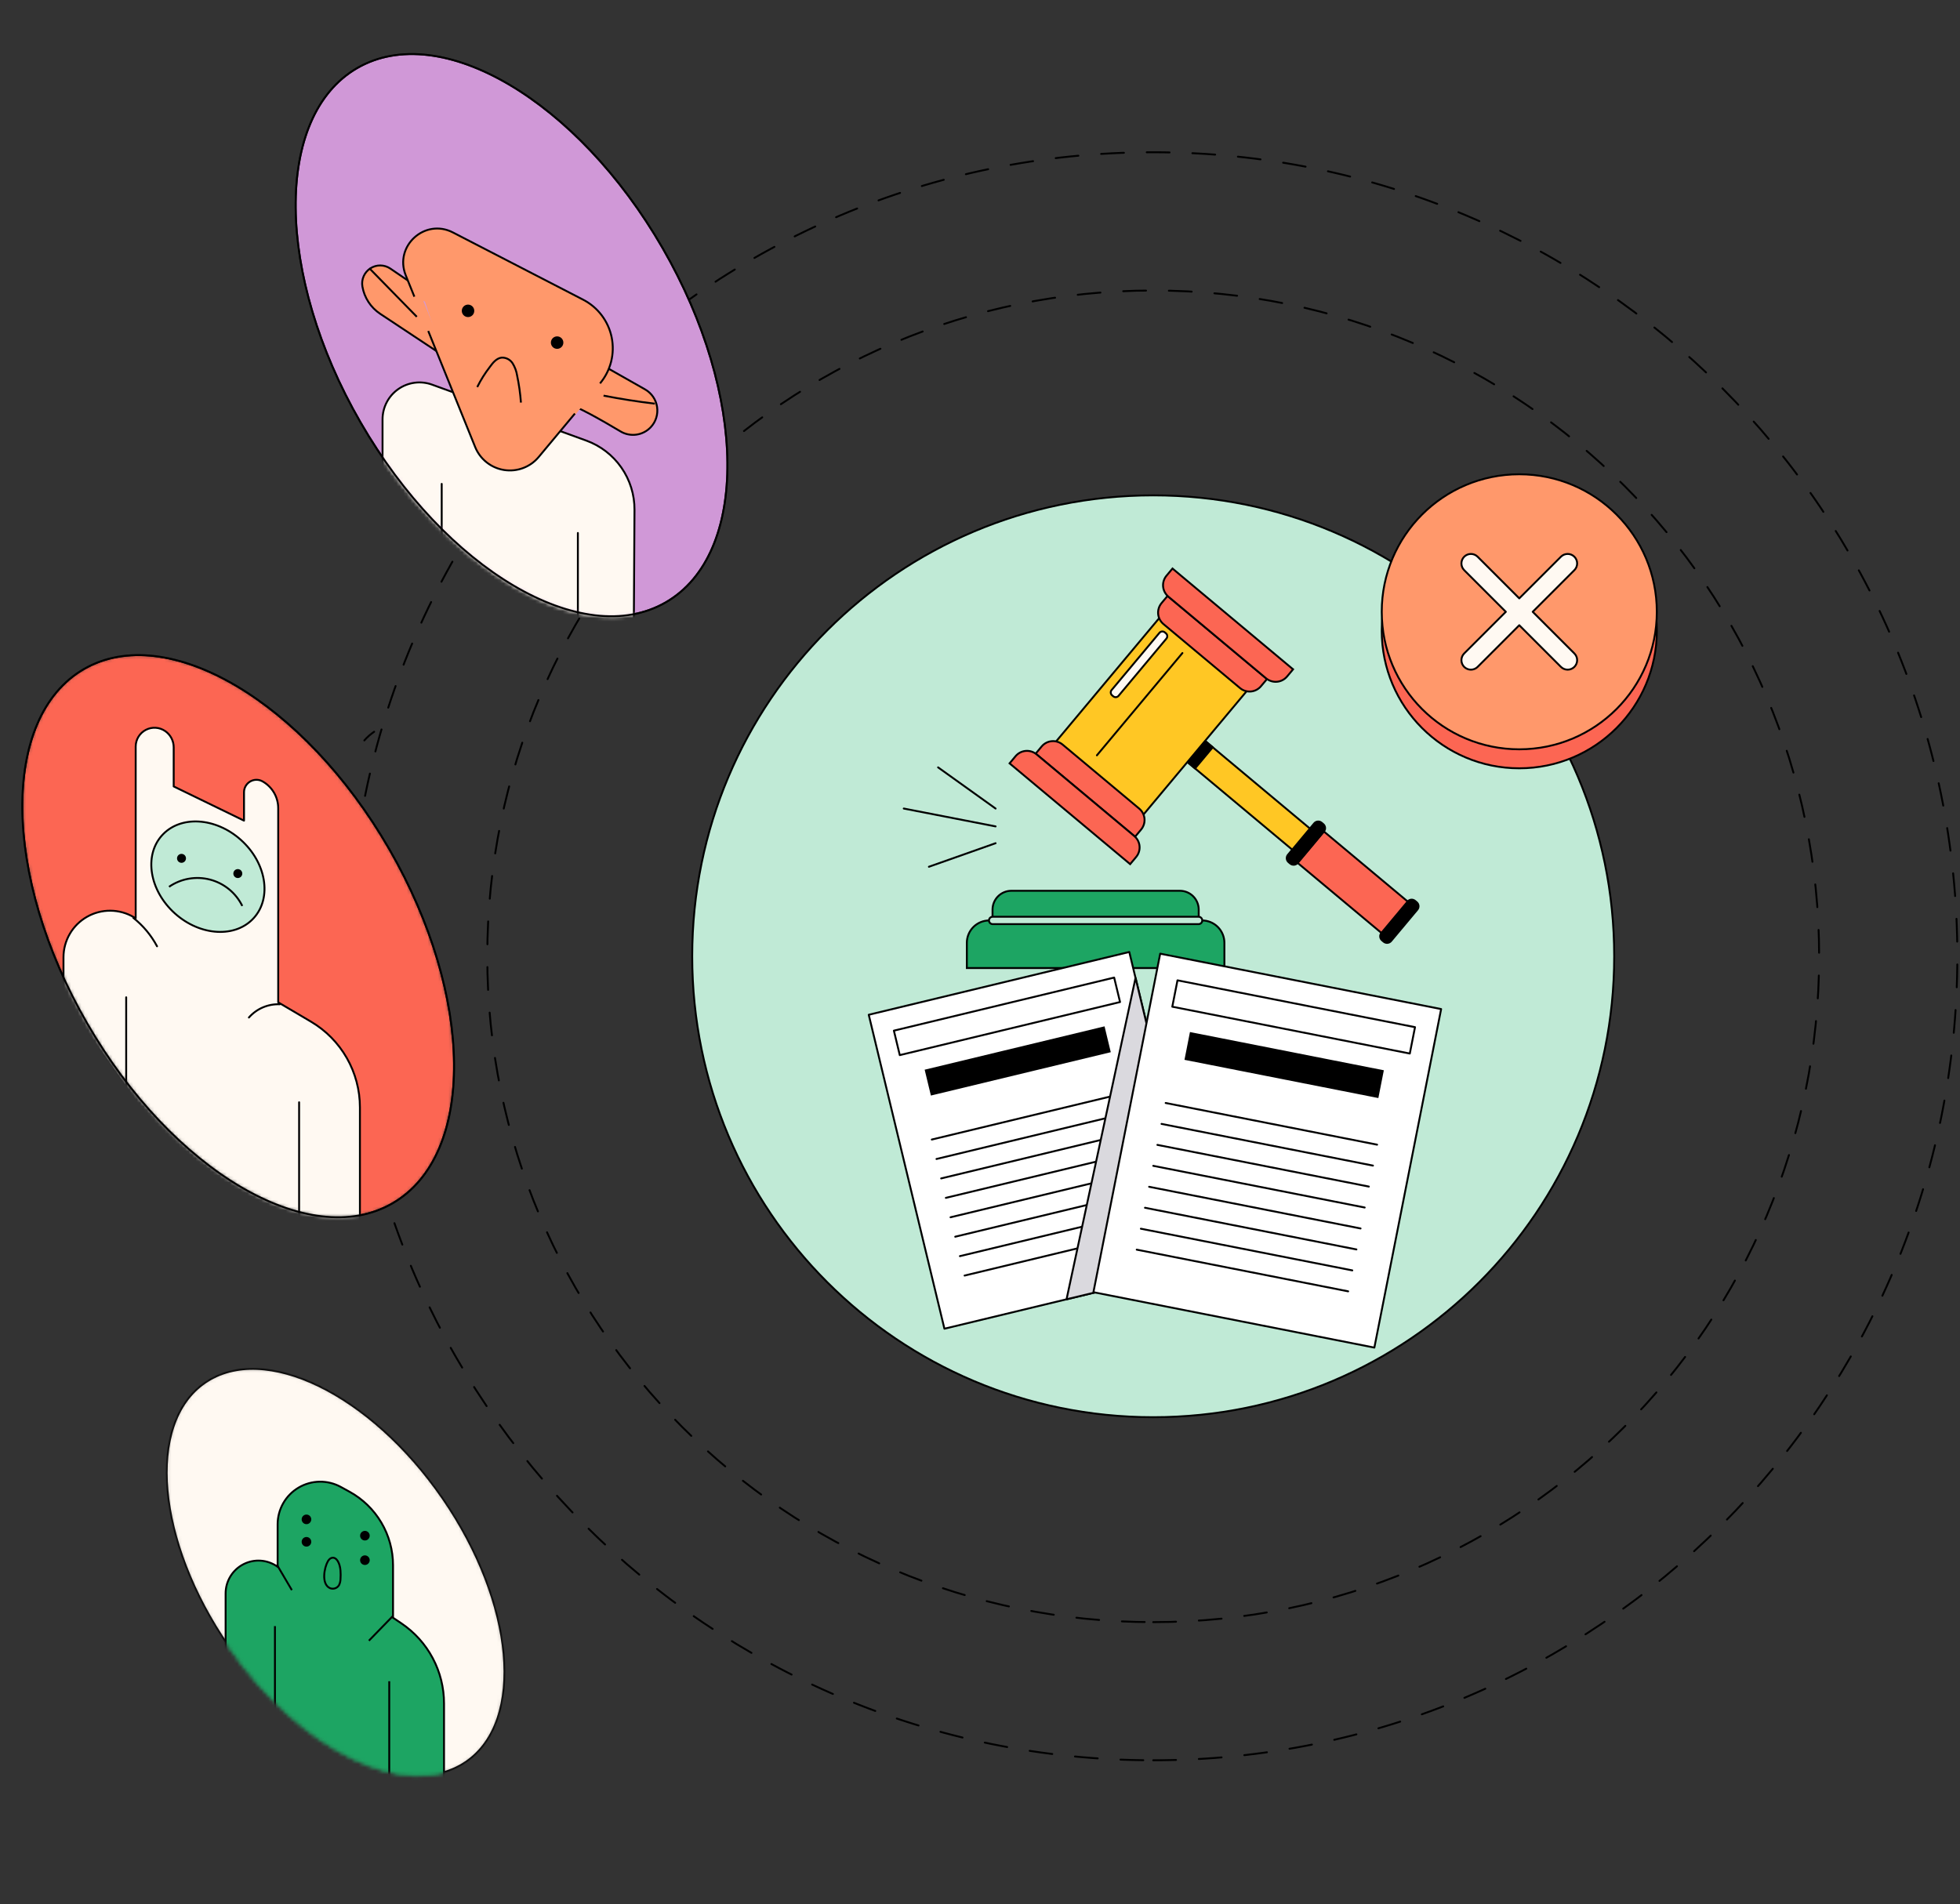 <?xml version="1.0" encoding="UTF-8"?> <svg xmlns="http://www.w3.org/2000/svg" width="566" height="550" viewBox="0 0 566 550" fill="none"><rect x="0" y="0" width="566" height="550" fill="#333333" stroke="none"/><g clip-path="url(#clip0_300_28047)"><path d="M333.018 409.325C406.541 409.325 466.143 349.723 466.143 276.2C466.143 202.676 406.541 143.074 333.018 143.074C259.495 143.074 199.893 202.676 199.893 276.2C199.893 349.723 259.495 409.325 333.018 409.325Z" fill="#C0EAD6" stroke="black" stroke-width="0.549" stroke-linecap="round" stroke-linejoin="round"></path><path d="M333.017 468.515C439.224 468.515 525.322 382.417 525.322 276.211C525.322 170.004 439.224 83.906 333.017 83.906C226.811 83.906 140.713 170.004 140.713 276.211C140.713 382.417 226.811 468.515 333.017 468.515Z" stroke="black" stroke-width="0.549" stroke-linecap="round" stroke-linejoin="round" stroke-dasharray="6.59 6.59"></path><path d="M333.018 508.412C461.269 508.412 565.236 404.444 565.236 276.194C565.236 147.944 461.269 43.977 333.018 43.977C204.768 43.977 100.801 147.944 100.801 276.194C100.801 404.444 204.768 508.412 333.018 508.412Z" stroke="black" stroke-width="0.549" stroke-linecap="round" stroke-linejoin="round" stroke-dasharray="6.59 6.59"></path><path d="M285.66 265.852H347.117C348.83 265.852 350.473 266.532 351.685 267.744C352.896 268.955 353.577 270.598 353.577 272.312V279.599H279.2V272.312C279.2 270.598 279.881 268.955 281.092 267.744C282.304 266.532 283.947 265.852 285.66 265.852Z" fill="#1DA563" stroke="black" stroke-width="0.549" stroke-miterlimit="10"></path><path d="M292.059 257.281H340.718C342.161 257.281 343.544 257.854 344.565 258.875C345.585 259.895 346.158 261.278 346.158 262.721V265.846H286.619V262.721C286.619 262.007 286.76 261.299 287.033 260.639C287.307 259.979 287.707 259.38 288.212 258.875C288.718 258.369 289.317 257.969 289.977 257.695C290.637 257.422 291.345 257.281 292.059 257.281Z" fill="#1DA563" stroke="black" stroke-width="0.549" stroke-miterlimit="10"></path><path d="M346.122 264.785H286.655C286.068 264.785 285.592 265.261 285.592 265.848V265.848C285.592 266.435 286.068 266.911 286.655 266.911H346.122C346.709 266.911 347.184 266.435 347.184 265.848C347.184 265.261 346.709 264.785 346.122 264.785Z" fill="#C0EAD6"></path><path d="M286.655 264.785H346.122C346.709 264.785 347.184 265.261 347.184 265.848V265.848C347.184 266.435 346.709 266.911 346.122 266.911H286.655C286.068 266.911 285.592 266.435 285.592 265.848V265.848C285.592 265.261 286.068 264.785 286.655 264.785Z" stroke="black" stroke-width="0.549" stroke-linecap="round" stroke-linejoin="round"></path><path d="M346.413 212.668L341.309 218.773L401.21 268.854L406.315 262.748L346.413 212.668Z" fill="#FFC724" stroke="black" stroke-width="0.549" stroke-miterlimit="10"></path><path d="M347.412 213.5L342.308 219.605L345.099 221.939L350.204 215.834L347.412 213.5Z" fill="black" stroke="black" stroke-width="0.549" stroke-miterlimit="10"></path><path d="M336.544 176.383L303.847 215.492L329.094 236.6L361.791 197.491L336.544 176.383Z" fill="#FFC724" stroke="black" stroke-width="0.549" stroke-miterlimit="10"></path><path d="M299.078 217.664L300.807 215.596C301.538 214.722 302.586 214.174 303.72 214.073C304.855 213.972 305.983 214.325 306.857 215.056L328.98 233.552C329.854 234.283 330.402 235.33 330.503 236.465C330.604 237.599 330.251 238.727 329.52 239.601L327.791 241.67L299.078 217.664Z" fill="#FC6653" stroke="black" stroke-width="0.549" stroke-miterlimit="10"></path><path d="M291.541 220.477L293.27 218.408C294.001 217.534 295.049 216.987 296.183 216.885C297.317 216.784 298.446 217.138 299.32 217.868L327.549 241.469C327.982 241.831 328.339 242.274 328.6 242.774C328.861 243.274 329.022 243.82 329.072 244.382C329.122 244.943 329.061 245.51 328.892 246.048C328.724 246.586 328.451 247.086 328.089 247.518L326.36 249.587L291.541 220.477Z" fill="#FC6653" stroke="black" stroke-width="0.549" stroke-miterlimit="10"></path><path d="M365.869 196.129L364.14 198.197C363.778 198.63 363.335 198.987 362.835 199.248C362.335 199.51 361.789 199.67 361.227 199.72C360.665 199.77 360.099 199.709 359.561 199.541C359.023 199.372 358.523 199.099 358.091 198.737L335.967 180.241C335.093 179.51 334.545 178.463 334.444 177.328C334.343 176.194 334.696 175.065 335.427 174.192L337.156 172.123L365.869 196.129Z" fill="#FC6653" stroke="black" stroke-width="0.549" stroke-miterlimit="10"></path><path d="M373.405 193.316L371.676 195.385C370.946 196.259 369.898 196.806 368.763 196.908C367.629 197.009 366.501 196.655 365.627 195.925L337.398 172.324C336.524 171.593 335.976 170.546 335.875 169.411C335.773 168.277 336.127 167.148 336.857 166.275L338.587 164.206L373.405 193.316Z" fill="#FC6653" stroke="black" stroke-width="0.549" stroke-miterlimit="10"></path><path d="M382.309 240.155L374.721 249.23L399.968 270.339L407.556 261.263L382.309 240.155Z" fill="#FC6653" stroke="black" stroke-width="0.549" stroke-miterlimit="10"></path><path d="M379.513 237.821L371.934 246.886C371.398 247.527 371.483 248.481 372.124 249.017L372.595 249.411C373.236 249.946 374.19 249.861 374.726 249.22L382.305 240.155C382.841 239.514 382.755 238.56 382.114 238.024L381.644 237.631C381.003 237.095 380.049 237.18 379.513 237.821Z" fill="black" stroke="black" stroke-width="0.549" stroke-miterlimit="10"></path><path d="M406.494 260.388L398.915 269.453C398.379 270.094 398.464 271.048 399.105 271.583L399.575 271.977C400.216 272.513 401.17 272.428 401.706 271.787L409.285 262.721C409.821 262.081 409.736 261.127 409.095 260.591L408.624 260.197C407.983 259.661 407.029 259.747 406.494 260.388Z" fill="black" stroke="black" stroke-width="0.549" stroke-miterlimit="10"></path><path d="M316.758 218.155L341.453 188.617" stroke="black" stroke-width="0.549" stroke-linecap="round" stroke-linejoin="round"></path><path d="M334.826 182.772L321.007 199.301C320.623 199.76 320.684 200.444 321.143 200.828L321.481 201.11C321.94 201.495 322.624 201.434 323.008 200.974L336.828 184.445C337.212 183.985 337.151 183.301 336.691 182.917L336.354 182.635C335.894 182.251 335.211 182.312 334.826 182.772Z" fill="#FFF9F2" stroke="black" stroke-width="0.549" stroke-linecap="round" stroke-linejoin="round"></path><path d="M270.898 221.641L287.5 233.532" stroke="black" stroke-width="0.549" stroke-linecap="round" stroke-linejoin="round"></path><path d="M287.501 243.539L268.246 250.343" stroke="black" stroke-width="0.549" stroke-linecap="round" stroke-linejoin="round"></path><path d="M260.984 233.527L287.501 238.689" stroke="black" stroke-width="0.549" stroke-linecap="round" stroke-linejoin="round"></path><path d="M326.109 274.957L250.872 293.09L272.726 383.768L347.963 365.635L326.109 274.957Z" fill="white" stroke="black" stroke-width="0.549" stroke-linecap="round" stroke-linejoin="round"></path><path d="M321.74 282.349L258.131 297.68L259.834 304.746L323.443 289.416L321.74 282.349Z" fill="white" stroke="black" stroke-width="0.549" stroke-linecap="round" stroke-linejoin="round"></path><path d="M318.815 296.686L267.268 309.109L268.971 316.176L320.518 303.752L318.815 296.686Z" fill="black" stroke="black" stroke-width="0.412" stroke-miterlimit="10"></path><path d="M269.08 329.131L325.703 315.484" stroke="black" stroke-width="0.549" stroke-linecap="round" stroke-linejoin="round"></path><path d="M270.434 334.744L327.057 321.098" stroke="black" stroke-width="0.549" stroke-linecap="round" stroke-linejoin="round"></path><path d="M271.786 340.358L328.409 326.711" stroke="black" stroke-width="0.549" stroke-linecap="round" stroke-linejoin="round"></path><path d="M273.14 345.971L329.763 332.324" stroke="black" stroke-width="0.549" stroke-linecap="round" stroke-linejoin="round"></path><path d="M274.492 351.58L331.115 337.934" stroke="black" stroke-width="0.549" stroke-linecap="round" stroke-linejoin="round"></path><path d="M275.845 357.194L332.468 343.547" stroke="black" stroke-width="0.549" stroke-linecap="round" stroke-linejoin="round"></path><path d="M277.197 362.807L333.821 349.16" stroke="black" stroke-width="0.549" stroke-linecap="round" stroke-linejoin="round"></path><path d="M278.55 368.416L335.173 354.77" stroke="black" stroke-width="0.549" stroke-linecap="round" stroke-linejoin="round"></path><path d="M327.914 282.449L307.991 375.272L347.963 365.639L327.914 282.449Z" fill="#DAD9DE" stroke="black" stroke-width="0.549" stroke-linecap="round" stroke-linejoin="round"></path><path d="M416.164 291.443L335.036 275.445L315.755 373.223L396.882 389.221L416.164 291.443Z" fill="white" stroke="black" stroke-width="0.549" stroke-linecap="round" stroke-linejoin="round"></path><path d="M408.621 296.67L340.031 283.145L338.529 290.764L407.118 304.29L408.621 296.67Z" fill="white" stroke="black" stroke-width="0.549" stroke-linecap="round" stroke-linejoin="round"></path><path d="M399.377 309.285L343.793 298.324L342.29 305.944L397.874 316.905L399.377 309.285Z" fill="black" stroke="black" stroke-width="0.412" stroke-miterlimit="10"></path><path d="M336.614 318.57L397.671 330.611" stroke="black" stroke-width="0.549" stroke-linecap="round" stroke-linejoin="round"></path><path d="M335.42 324.613L396.477 336.654" stroke="black" stroke-width="0.549" stroke-linecap="round" stroke-linejoin="round"></path><path d="M334.227 330.672L395.284 342.712" stroke="black" stroke-width="0.549" stroke-linecap="round" stroke-linejoin="round"></path><path d="M333.033 336.723L394.09 348.763" stroke="black" stroke-width="0.549" stroke-linecap="round" stroke-linejoin="round"></path><path d="M331.84 342.773L392.897 354.814" stroke="black" stroke-width="0.549" stroke-linecap="round" stroke-linejoin="round"></path><path d="M330.646 348.832L391.703 360.872" stroke="black" stroke-width="0.549" stroke-linecap="round" stroke-linejoin="round"></path><path d="M329.453 354.883L390.51 366.923" stroke="black" stroke-width="0.549" stroke-linecap="round" stroke-linejoin="round"></path><path d="M328.26 360.934L389.317 372.974" stroke="black" stroke-width="0.549" stroke-linecap="round" stroke-linejoin="round"></path><path d="M438.731 221.904C460.667 221.904 478.449 204.122 478.449 182.186C478.449 160.251 460.667 142.469 438.731 142.469C416.796 142.469 399.014 160.251 399.014 182.186C399.014 204.122 416.796 221.904 438.731 221.904Z" fill="#FC6653" stroke="black" stroke-width="0.549" stroke-miterlimit="10"></path><path d="M438.731 216.42C460.667 216.42 478.449 198.638 478.449 176.702C478.449 154.767 460.667 136.984 438.731 136.984C416.796 136.984 399.014 154.767 399.014 176.702C399.014 198.638 416.796 216.42 438.731 216.42Z" fill="#FF986B" stroke="black" stroke-width="0.549" stroke-linecap="round" stroke-linejoin="round"></path><path d="M442.611 176.705L454.639 164.676C455.154 164.162 455.443 163.464 455.443 162.736C455.443 162.008 455.154 161.31 454.639 160.796C454.125 160.281 453.427 159.992 452.699 159.992C451.972 159.992 451.274 160.281 450.759 160.796L438.73 172.825L426.702 160.796C426.447 160.541 426.144 160.339 425.811 160.201C425.479 160.063 425.122 159.992 424.761 159.992C424.401 159.992 424.044 160.063 423.711 160.201C423.379 160.339 423.076 160.541 422.821 160.796C422.566 161.051 422.364 161.353 422.227 161.686C422.089 162.019 422.018 162.376 422.018 162.736C422.018 163.096 422.089 163.453 422.226 163.786C422.364 164.119 422.566 164.421 422.821 164.676L434.85 176.705L422.821 188.734C422.566 188.989 422.364 189.291 422.226 189.624C422.089 189.957 422.018 190.314 422.018 190.674C422.018 191.034 422.089 191.391 422.227 191.724C422.364 192.057 422.566 192.359 422.821 192.614C423.076 192.869 423.379 193.071 423.711 193.209C424.044 193.347 424.401 193.418 424.761 193.418C425.122 193.418 425.479 193.347 425.811 193.209C426.144 193.071 426.447 192.869 426.702 192.614L438.73 180.585L450.759 192.614C451.274 193.129 451.972 193.418 452.699 193.418C453.427 193.418 454.125 193.129 454.639 192.614C455.154 192.099 455.443 191.402 455.443 190.674C455.443 189.946 455.154 189.248 454.639 188.734L442.611 176.705Z" fill="#FFF9F2" stroke="black" stroke-width="0.549" stroke-linecap="round" stroke-linejoin="round"></path><path d="M192.268 173.966C216.354 160.059 215.935 114.24 191.332 71.626C166.729 29.011 127.258 5.738 103.171 19.645C79.085 33.551 79.504 79.37 104.107 121.985C128.71 164.599 168.181 187.872 192.268 173.966Z" fill="#D098D7" stroke="black" stroke-width="0.549" stroke-miterlimit="10"></path><mask id="mask0_300_28047" style="mask-type:alpha" maskUnits="userSpaceOnUse" x="85" y="15" width="126" height="164"><path d="M192.268 173.966C216.354 160.059 215.935 114.24 191.332 71.626C166.729 29.011 127.258 5.738 103.171 19.645C79.085 33.551 79.504 79.37 104.107 121.985C128.71 164.599 168.181 187.872 192.268 173.966Z" fill="#D098D7" stroke="black" stroke-width="0.549" stroke-miterlimit="10"></path></mask><g mask="url(#mask0_300_28047)"><path d="M128.881 103.291L109.788 90.635C108.441 89.742 107.29 88.583 106.407 87.229C105.524 85.875 104.927 84.355 104.652 82.763C104.478 81.754 104.605 80.718 105.017 79.781C105.428 78.845 106.106 78.05 106.966 77.497C107.827 76.943 108.831 76.655 109.853 76.668C110.876 76.682 111.873 76.996 112.718 77.572L120.674 82.99" fill="#FF986B"></path><path d="M128.881 103.291L109.788 90.635C108.441 89.742 107.29 88.583 106.407 87.229C105.524 85.875 104.927 84.355 104.652 82.763C104.478 81.754 104.605 80.718 105.017 79.781C105.428 78.845 106.106 78.05 106.966 77.497C107.827 76.943 108.831 76.655 109.853 76.668C110.876 76.682 111.873 76.996 112.718 77.572L120.674 82.99" stroke="black" stroke-width="0.549" stroke-miterlimit="10"></path><path d="M164.278 116.962C165.97 116.909 173.921 121.464 179.199 124.609C180.572 125.427 182.183 125.753 183.766 125.533C185.35 125.313 186.81 124.56 187.908 123.398C188.64 122.623 189.186 121.692 189.504 120.675C189.823 119.658 189.907 118.582 189.749 117.528C189.59 116.474 189.195 115.47 188.591 114.592C187.988 113.714 187.193 112.984 186.266 112.458L174.252 105.645" fill="#FF986B"></path><path d="M164.278 116.962C165.97 116.909 173.921 121.464 179.199 124.609C180.572 125.427 182.183 125.753 183.766 125.533C185.35 125.313 186.81 124.56 187.908 123.398C188.64 122.623 189.186 121.692 189.504 120.675C189.823 119.658 189.907 118.582 189.749 117.528C189.59 116.474 189.195 115.47 188.591 114.592C187.988 113.714 187.193 112.984 186.266 112.458L174.252 105.645" stroke="black" stroke-width="0.549" stroke-miterlimit="10"></path><path d="M119.816 78.523L128.881 105.654L165.909 120.104L173.001 111.079L142.379 79.813L119.816 78.523Z" fill="#FF986B"></path><path d="M110.469 164.569V121.114C110.469 119.401 110.882 117.713 111.672 116.194C112.463 114.674 113.608 113.367 115.01 112.384C116.413 111.401 118.032 110.77 119.73 110.545C121.428 110.321 123.155 110.508 124.766 111.092L169.293 127.248C173.396 128.737 176.938 131.459 179.433 135.04C181.927 138.622 183.253 142.887 183.227 147.252L182.993 186.809L110.469 164.569Z" fill="#FFF9F2" stroke="black" stroke-width="0.549" stroke-linecap="round" stroke-linejoin="round"></path><path d="M166.017 119.446L155.569 131.983C154.371 133.421 152.821 134.524 151.07 135.184C149.318 135.844 147.426 136.038 145.577 135.749C143.728 135.46 141.985 134.696 140.52 133.532C139.054 132.369 137.915 130.845 137.213 129.11L123.664 95.594" fill="#FF986B"></path><path d="M166.017 119.446L155.569 131.983C154.371 133.421 152.821 134.524 151.07 135.184C149.318 135.844 147.426 136.038 145.577 135.749C143.728 135.46 141.985 134.696 140.52 133.532C139.054 132.369 137.915 130.845 137.213 129.11L123.664 95.594" stroke="black" stroke-width="0.549" stroke-miterlimit="10"></path><path d="M119.659 85.688L117.175 79.541C113.76 71.094 122.689 62.955 130.784 67.135L168.376 86.547C170.484 87.631 172.322 89.174 173.753 91.065C175.184 92.955 176.171 95.143 176.641 97.466C177.111 99.79 177.053 102.189 176.469 104.487C175.886 106.784 174.794 108.921 173.272 110.739" fill="#FF986B"></path><path d="M119.659 85.688L117.175 79.541C113.76 71.094 122.689 62.955 130.784 67.135L168.376 86.547C170.484 87.631 172.322 89.174 173.753 91.065C175.184 92.955 176.171 95.143 176.641 97.466C177.111 99.79 177.053 102.189 176.469 104.487C175.886 106.784 174.794 108.921 173.272 110.739" stroke="black" stroke-width="0.549" stroke-miterlimit="10"></path><path d="M135.156 91.58C136.151 91.58 136.958 90.773 136.958 89.778C136.958 88.783 136.151 87.977 135.156 87.977C134.161 87.977 133.354 88.783 133.354 89.778C133.354 90.773 134.161 91.58 135.156 91.58Z" fill="black"></path><path d="M160.884 100.756C161.879 100.756 162.685 99.949 162.685 98.954C162.685 97.959 161.879 97.152 160.884 97.152C159.889 97.152 159.082 97.959 159.082 98.954C159.082 99.949 159.889 100.756 160.884 100.756Z" fill="black"></path><path d="M127.553 139.758V168.123" stroke="black" stroke-width="0.549" stroke-linecap="round" stroke-linejoin="round"></path><path d="M166.876 153.938V182.302" stroke="black" stroke-width="0.549" stroke-linecap="round" stroke-linejoin="round"></path><path d="M106.659 77.484L120.365 91.496" stroke="black" stroke-width="0.549" stroke-miterlimit="10"></path><path d="M174.292 114.27C179.201 115.226 184.14 116.001 189.11 116.595" stroke="black" stroke-width="0.549" stroke-miterlimit="10"></path><path d="M137.816 111.793C138.831 109.744 140.047 107.801 141.446 105.993C142.33 104.771 143.394 103.439 144.894 103.287C145.522 103.267 146.144 103.412 146.699 103.708C147.253 104.003 147.72 104.439 148.054 104.971C148.708 106.043 149.143 107.235 149.332 108.477C149.872 111.049 150.24 113.654 150.436 116.275" stroke="black" stroke-width="0.549" stroke-miterlimit="10"></path><path d="M192.268 173.966C216.354 160.059 215.935 114.24 191.332 71.626C166.729 29.011 127.258 5.738 103.171 19.645C79.085 33.551 79.504 79.37 104.107 121.985C128.71 164.599 168.181 187.872 192.268 173.966Z" stroke="black" stroke-width="0.549" stroke-miterlimit="10"></path></g><mask id="mask1_300_28047" style="mask-type:alpha" maskUnits="userSpaceOnUse" x="6" y="189" width="126" height="163"><path d="M113.337 347.567C137.424 333.661 137.005 287.842 112.401 245.227C87.798 202.613 48.327 179.34 24.24 193.246C0.154 207.153 0.573 252.972 25.176 295.586C49.78 338.201 89.251 361.474 113.337 347.567Z" fill="#D9D9D9"></path></mask><g mask="url(#mask1_300_28047)"><path d="M113.337 347.563C137.424 333.657 137.005 287.838 112.401 245.223C87.798 202.609 48.327 179.336 24.24 193.242C0.154 207.149 0.573 252.968 25.176 295.582C49.78 338.197 89.251 361.47 113.337 347.563Z" fill="#FC6653" stroke="black" stroke-width="0.549" stroke-miterlimit="10"></path><path d="M89.79 295.076L80.341 289.503V233.426C80.341 231.852 79.923 230.307 79.129 228.947C78.336 227.588 77.196 226.463 75.825 225.689C75.278 225.381 74.66 225.22 74.032 225.225C73.404 225.229 72.788 225.398 72.246 225.715C71.704 226.031 71.254 226.484 70.941 227.029C70.628 227.574 70.463 228.191 70.463 228.819V237.02L50.16 227.143V215.843C50.16 214.926 49.939 214.023 49.515 213.21C49.092 212.397 48.479 211.699 47.728 211.173L47.728 211.173C46.914 210.603 45.96 210.268 44.969 210.203C43.978 210.138 42.988 210.346 42.107 210.805C41.226 211.264 40.487 211.955 39.972 212.805C39.457 213.654 39.185 214.628 39.185 215.621V265.232L38.619 264.898C36.576 263.693 34.251 263.05 31.879 263.033C29.507 263.017 27.172 263.628 25.113 264.804C23.053 265.981 21.341 267.681 20.15 269.733C18.959 271.784 18.332 274.114 18.332 276.486V285.604C18.332 287.555 18.938 289.458 20.065 291.05L62.232 350.612L103.937 359.392V319.843C103.937 314.841 102.632 309.925 100.151 305.582C97.67 301.238 94.099 297.617 89.79 295.076V295.076Z" fill="#FFF9F2" stroke="black" stroke-width="0.549" stroke-linecap="round" stroke-linejoin="round"></path><path d="M73.329 265.098C78.582 259.225 76.891 249.141 69.55 242.574C62.209 236.006 51.999 235.443 46.745 241.316C41.492 247.189 43.183 257.273 50.524 263.84C57.865 270.408 68.075 270.971 73.329 265.098Z" fill="#C0EAD6" stroke="black" stroke-width="0.549" stroke-linecap="round" stroke-linejoin="round"></path><path d="M52.415 249.206C53.129 249.206 53.708 248.627 53.708 247.913C53.708 247.2 53.129 246.621 52.415 246.621C51.702 246.621 51.123 247.2 51.123 247.913C51.123 248.627 51.702 249.206 52.415 249.206Z" fill="black"></path><path d="M68.674 253.6C69.388 253.6 69.966 253.022 69.966 252.308C69.966 251.594 69.388 251.016 68.674 251.016C67.96 251.016 67.382 251.594 67.382 252.308C67.382 253.022 67.96 253.6 68.674 253.6Z" fill="black"></path><path d="M69.966 261.664C69.054 259.8 67.749 258.155 66.143 256.842C64.536 255.528 62.665 254.576 60.657 254.051C58.65 253.526 56.552 253.441 54.508 253.8C52.464 254.16 50.522 254.956 48.813 256.135" stroke="black" stroke-width="0.549" stroke-miterlimit="10"></path><path d="M36.44 288.047V315.484" stroke="black" stroke-width="0.549" stroke-linecap="round" stroke-linejoin="round"></path><path d="M86.377 318.367V358.717" stroke="black" stroke-width="0.549" stroke-linecap="round" stroke-linejoin="round"></path><path d="M38.505 265.102C41.327 267.338 43.658 270.132 45.35 273.311" stroke="black" stroke-width="0.549" stroke-linecap="round" stroke-linejoin="round"></path><path d="M80.795 290.059C79.118 289.994 77.447 290.303 75.904 290.964C74.361 291.626 72.985 292.623 71.877 293.884" stroke="black" stroke-width="0.549" stroke-linecap="round" stroke-linejoin="round"></path></g><mask id="mask2_300_28047" style="mask-type:alpha" maskUnits="userSpaceOnUse" x="47" y="395" width="99" height="119"><path d="M134.624 508.821C151.706 497.047 148.666 463.003 127.835 432.782C107.004 402.561 76.27 387.607 59.189 399.381C42.107 411.155 45.147 445.198 65.977 475.42C86.808 505.641 117.542 520.595 134.624 508.821Z" fill="#FFF9F2" stroke="black" stroke-width="0.549" stroke-miterlimit="10"></path></mask><g mask="url(#mask2_300_28047)"><path d="M134.624 508.821C151.706 497.047 148.666 463.003 127.835 432.782C107.004 402.561 76.27 387.607 59.189 399.381C42.107 411.155 45.147 445.198 65.977 475.42C86.808 505.641 117.542 520.595 134.624 508.821Z" fill="#FFF9F2" stroke="black" stroke-width="0.549" stroke-miterlimit="10"></path><path d="M113.497 467.242V452.101C113.497 447.753 112.329 443.484 110.113 439.743C107.898 436.001 104.717 432.924 100.904 430.833L98.412 429.466C96.536 428.438 94.425 427.916 92.287 427.951C90.148 427.986 88.055 428.578 86.215 429.668C84.374 430.758 82.849 432.308 81.79 434.166C80.731 436.025 80.174 438.127 80.174 440.266V452.523L80.169 452.526C78.752 451.507 77.082 450.899 75.342 450.769C73.602 450.639 71.86 450.991 70.307 451.787C68.755 452.584 67.452 453.793 66.543 455.282C65.633 456.771 65.152 458.482 65.152 460.226V502.578L128.224 549.145V492.004C128.225 487.436 127.103 482.938 124.958 478.905C122.813 474.873 119.71 471.428 115.922 468.876C115.138 468.347 114.33 467.803 113.497 467.242Z" fill="#1DA563" stroke="black" stroke-width="0.549" stroke-miterlimit="10"></path><path d="M88.5 440.221C89.267 440.221 89.888 439.6 89.888 438.833C89.888 438.067 89.267 437.445 88.5 437.445C87.734 437.445 87.112 438.067 87.112 438.833C87.112 439.6 87.734 440.221 88.5 440.221Z" fill="black"></path><path d="M105.375 444.932C106.142 444.932 106.763 444.311 106.763 443.544C106.763 442.778 106.142 442.156 105.375 442.156C104.609 442.156 103.987 442.778 103.987 443.544C103.987 444.311 104.609 444.932 105.375 444.932Z" fill="black"></path><path d="M88.5 446.702C89.267 446.702 89.888 446.08 89.888 445.314C89.888 444.547 89.267 443.926 88.5 443.926C87.734 443.926 87.112 444.547 87.112 445.314C87.112 446.08 87.734 446.702 88.5 446.702Z" fill="black"></path><path d="M105.375 452.007C106.142 452.007 106.763 451.385 106.763 450.619C106.763 449.852 106.142 449.23 105.375 449.23C104.609 449.23 103.987 449.852 103.987 450.619C103.987 451.385 104.609 452.007 105.375 452.007Z" fill="black"></path><path d="M79.397 469.664V520.847" stroke="black" stroke-width="0.549" stroke-miterlimit="10"></path><path d="M112.407 485.582V536.765" stroke="black" stroke-width="0.549" stroke-miterlimit="10"></path><path d="M79.95 451.91L84.278 459.263" stroke="black" stroke-width="0.549" stroke-miterlimit="10"></path><path d="M113.376 466.828L106.526 473.877" stroke="black" stroke-width="0.549" stroke-miterlimit="10"></path><path d="M97.775 451.334C97.686 451.138 97.582 450.949 97.464 450.768C96.631 449.501 95.388 449.695 94.684 450.93C93.629 452.785 92.729 457.484 95.245 458.679C95.716 458.886 96.247 458.914 96.737 458.757C97.228 458.6 97.644 458.268 97.906 457.826C98.181 457.266 98.326 456.652 98.332 456.029C98.423 454.561 98.418 452.736 97.775 451.334Z" stroke="black" stroke-width="0.549" stroke-miterlimit="10"></path></g><path d="M113.338 347.559C137.425 333.653 137.006 287.834 112.402 245.219C87.799 202.605 48.328 179.332 24.241 193.238C0.155 207.145 0.574 252.964 25.177 295.579C49.781 338.193 89.252 361.466 113.338 347.559Z" stroke="black" stroke-width="0.549" stroke-miterlimit="10"></path><path d="M108.048 211.344C107.004 212.061 106.05 212.903 105.209 213.851" stroke="black" stroke-width="0.549" stroke-linecap="round" stroke-linejoin="round"></path></g><defs><clipPath id="clip0_300_28047"><rect width="565.432" height="549.692" fill="white"></rect></clipPath></defs></svg> 